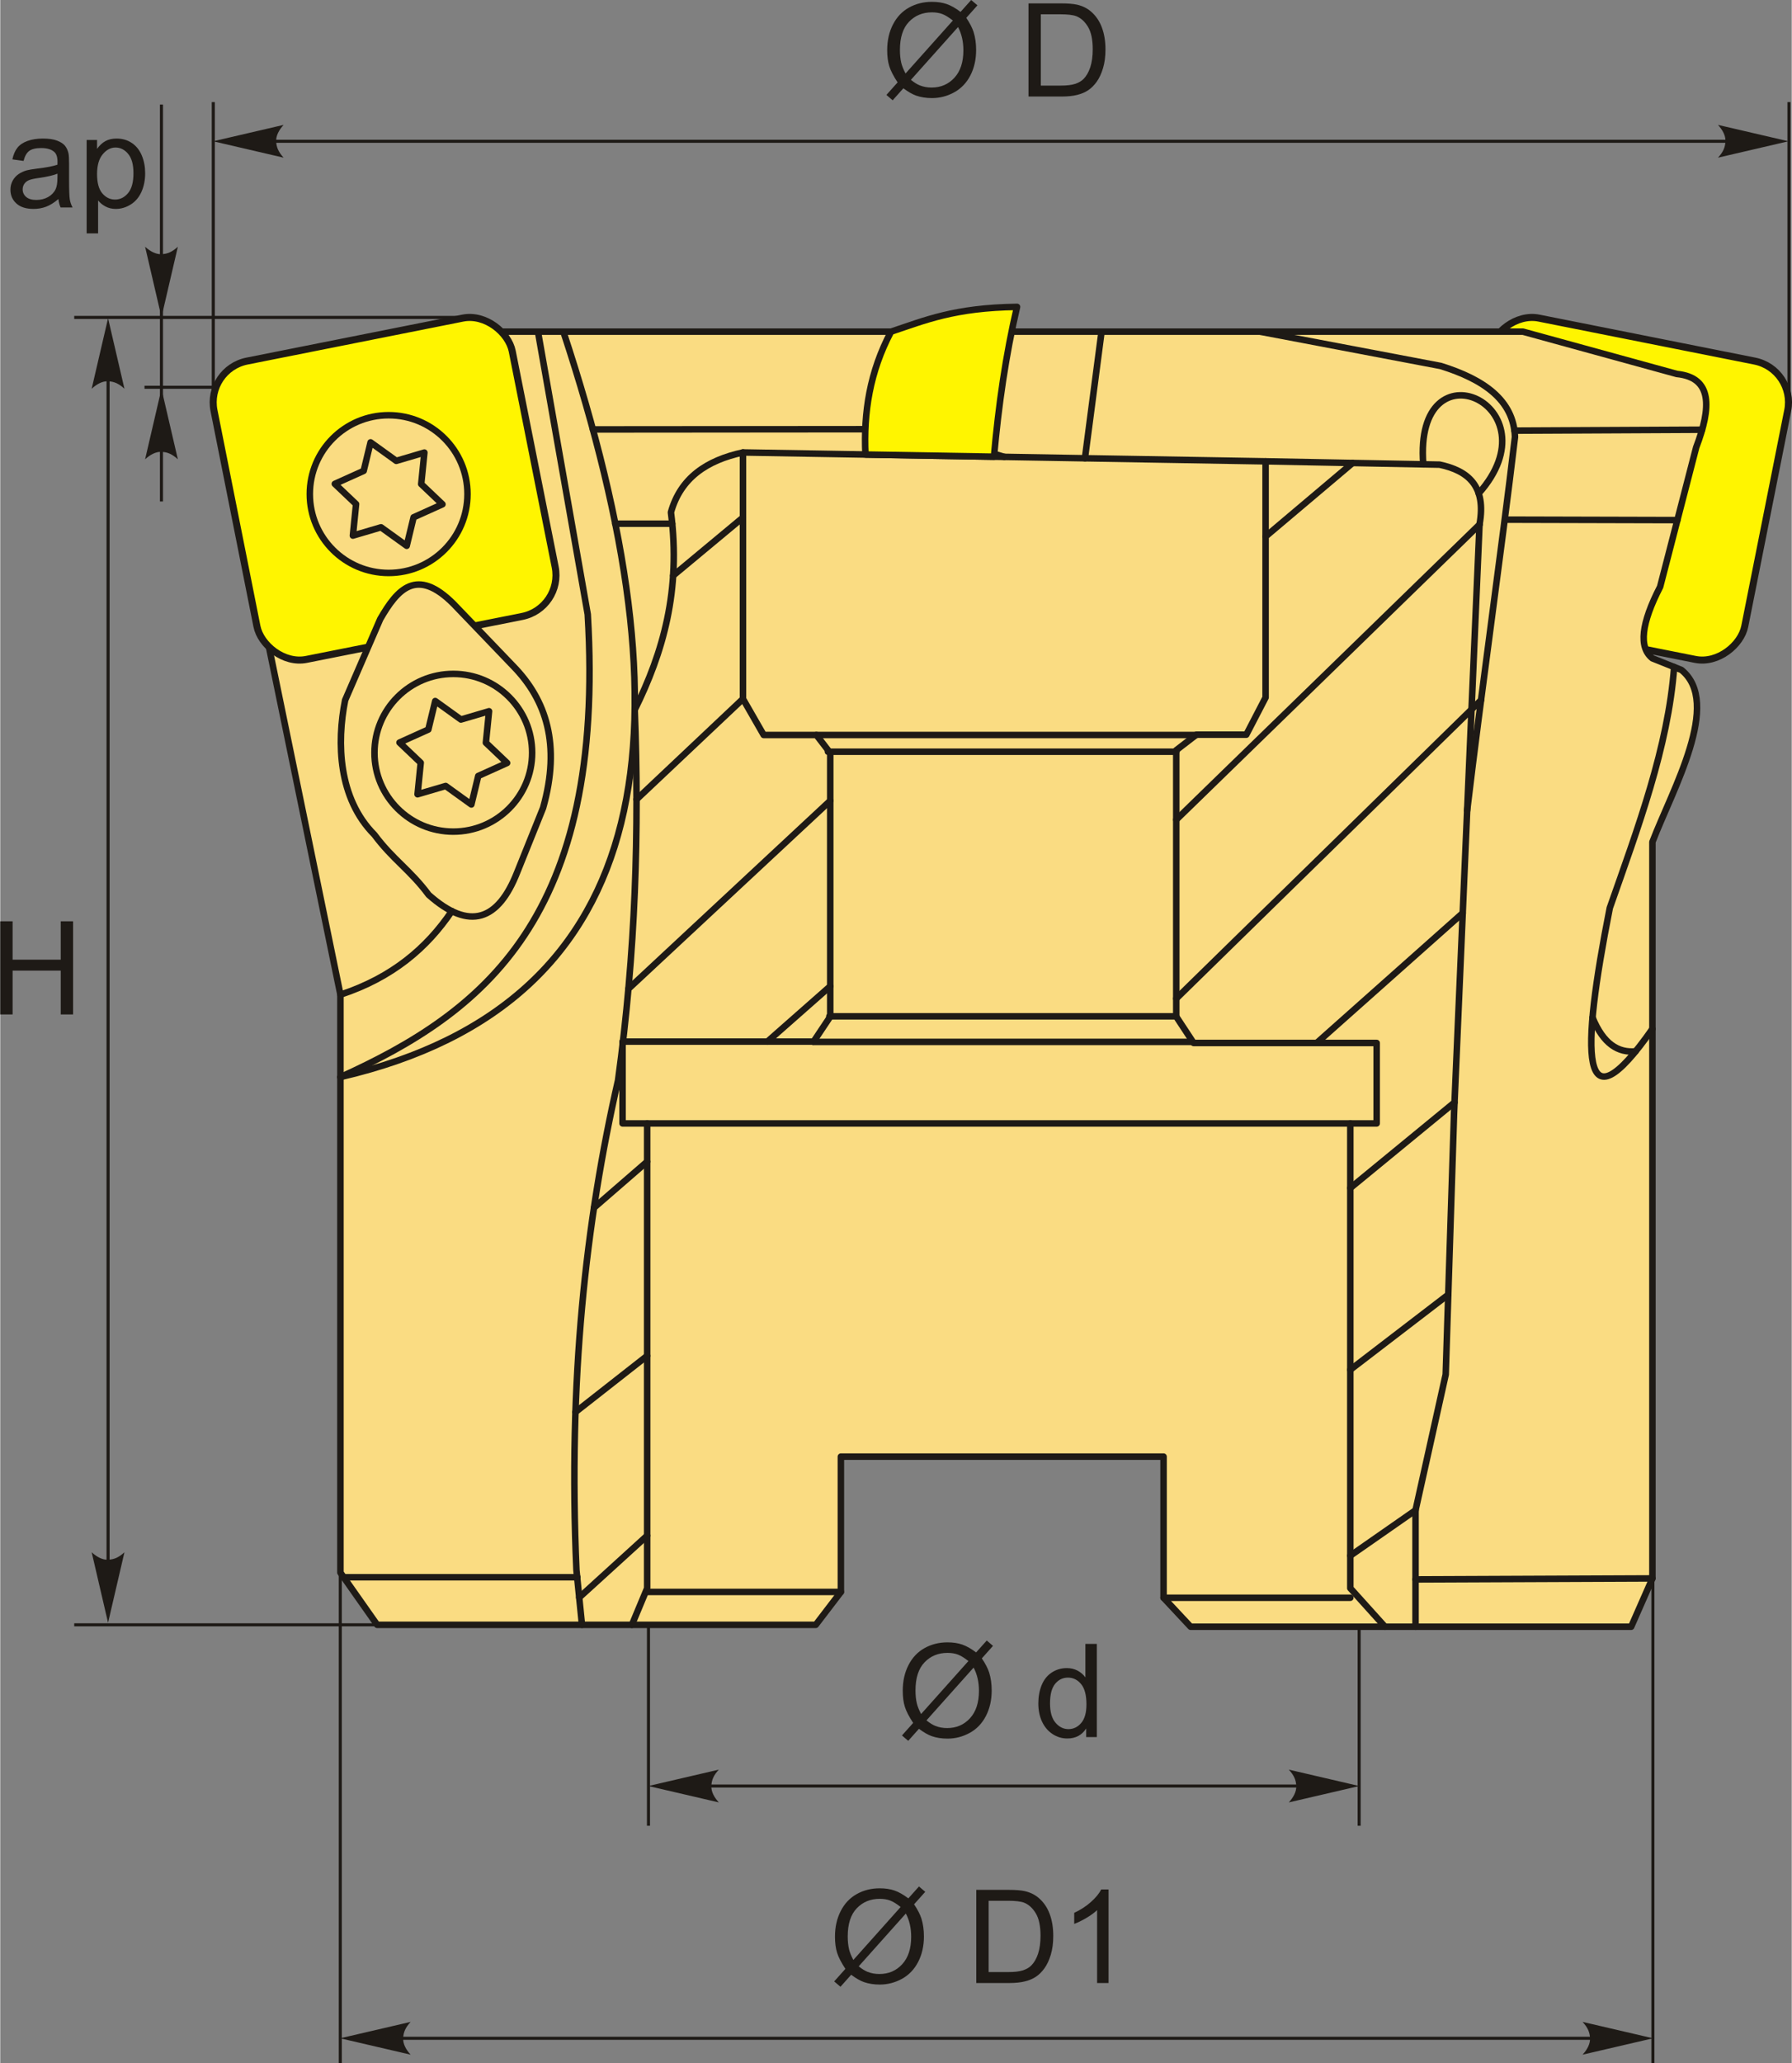 <?xml version="1.0" encoding="UTF-8"?>
<!DOCTYPE svg PUBLIC "-//W3C//DTD SVG 1.1//EN" "http://www.w3.org/Graphics/SVG/1.1/DTD/svg11.dtd">
<!-- Creator: CorelDRAW 2018 (64-Bit) -->
<svg xmlns="http://www.w3.org/2000/svg" xml:space="preserve" width="1378px" height="1586px" version="1.1" style="shape-rendering:geometricPrecision; text-rendering:geometricPrecision; image-rendering:optimizeQuality; fill-rule:evenodd; clip-rule:evenodd"
viewBox="0 0 1296.69 1492.84"
 xmlns:xlink="http://www.w3.org/1999/xlink">
 <rect x="0" y="0" width="1296.69" height="1492.84" fill="#808080" stroke="none"/>
 <defs>
  <style type="text/css">
   <![CDATA[
    .str1 {stroke:#1E1A16;stroke-width:2.22;stroke-miterlimit:22.926}
    .str0 {stroke:#1E1A16;stroke-width:4.71;stroke-linecap:round;stroke-linejoin:round;stroke-miterlimit:22.926}
    .fil2 {fill:none}
    .fil0 {fill:#FFF500}
    .fil1 {fill:#FADC82}
    .fil4 {fill:#1E1A16;fill-rule:nonzero}
    .fil3 {fill:#1E1A16;fill-rule:nonzero}
   ]]>
  </style>
 </defs>
 <g id="Layer_x0020_1">
  <g id="_1749284552832">
   <g>
    <g>
     <rect class="fil0 str0" transform="matrix(-1.06 -0.211 -0.211 1.06 1299.7 267.191)" width="203.64" height="203.64" rx="28.18" ry="28.18"/>
     <path class="fil1 str0" d="M590.27 1175.61l-317.47 0 -26.58 -37.77 0 -418.16 -51.74 -251.74 167.82 -227.97c246.62,0 493.23,0 739.84,0 37.13,10.21 74.26,20.41 111.39,30.61 25.85,2.58 25.02,24.22 13.98,53.14 -8.69,33.62 -17.38,67.24 -26.08,100.86 -13.59,26.38 -15.7,43.81 -5.59,51.75 6.99,2.8 13.99,5.59 20.98,8.39 29.55,23.73 -6.51,86.66 -20.98,124.47l0 532.85 -15.38 34.96 -318.87 0 -19.58 -20.97 0 -102.1 -233.56 0 0 97.9 -18.18 23.78z"/>
     <rect class="fil0 str0" transform="matrix(1.06 -0.211 0.211 1.06 148.766 267.191)" width="203.64" height="203.64" rx="28.18" ry="28.18"/>
     <circle class="fil1 str0" cx="281.12" cy="357.49" r="57.06"/>
     <polygon class="fil1 str0" points="268.04,320.06 286.63,333.45 306.99,327.45 304.69,350.24 320.07,364.87 299.18,374.28 294.19,394.91 275.6,381.53 255.24,387.53 257.54,364.73 242.16,350.1 263.05,340.69 "/>
     <path class="fil1 str0" d="M249.63 506.58c8.47,-19.54 16.93,-39.09 25.39,-58.63 12.38,-21.46 26.24,-38.03 53.2,-10.88 14.3,14.91 28.61,29.82 42.92,44.73 24.2,24.68 34.64,57.13 21.76,102.76 -6.25,15.52 -12.49,31.03 -18.74,46.55 -13.64,34.78 -34.32,42.8 -64.08,16.32 -13.29,-17.93 -25.99,-25.59 -39.29,-43.52 -26.06,-26.14 -27.37,-66.35 -21.16,-97.33z"/>
     <circle class="fil1 str0" cx="327.92" cy="544.65" r="57.06"/>
     <polygon class="fil1 str0" points="314.84,507.22 333.43,520.6 353.79,514.61 351.5,537.4 366.87,552.03 345.98,561.44 341,582.07 322.4,568.69 302.04,574.68 304.34,551.89 288.97,537.26 309.85,527.85 "/>
     <path class="fil2 str0" d="M246.22 719.68c37.72,-12.41 62.69,-33.91 80.63,-60.45"/>
     <path class="fil2 str0" d="M246.22 779.3c103.21,-46.81 192.08,-114.96 179,-334.8l-36.03 -204.53"/>
     <path class="fil2 str0" d="M246.22 779.3c233.07,-53.99 254.88,-256.19 161.36,-539.33"/>
     <path class="fil2 str0" d="M1070.7 379.52c5.08,-27.93 -8.28,-38.95 -28.88,-43.33 -41.99,-0.8 -83.98,-1.6 -125.96,-2.4 -126.09,-2.14 -252.18,-4.28 -378.28,-6.42 -26.19,5.63 -45.2,18.43 -52.14,43.32 7.38,56.29 -5.75,101.54 -26.2,142.85"/>
     <line class="fil2 str0" x1="486.38" y1="378.9" x2="445.08" y2= "378.9" />
     <polyline class="fil2 str0" points="428.96,310.71 659.93,310.52 726.72,330.58 "/>
     <line class="fil2 str0" x1="785.1" y1="331.57" x2="797.12" y2= "239.97" />
     <path class="fil2 str0" d="M911.85 239.97c43.59,8.28 87.18,16.55 130.77,24.82 30.94,9.67 52.77,24.55 53.75,51.34 -10.16,85.31 -24.46,184.99 -34.62,270.3"/>
     <path class="fil2 str0" d="M1029.99 335.97c-7.07,-90.25 96.87,-42.69 40.11,21.04"/>
     <line class="fil2 str0" x1="1089.24" y1="375.99" x2="1213.92" y2= "376.31" />
     <line class="fil2 str0" x1="1095.99" y1="311.58" x2="1231.82" y2= "310.92" />
     <polyline class="fil2 str0" points="1070.7,379.52 1052.28,805.36 1046.22,994.51 1024.39,1092.72 1024.39,1177 "/>
     <path class="fil2 str0" d="M1211.57 482.62c-4.36,58.1 -26.17,116.2 -46.58,174.3 -21.06,106.53 -21.74,162.76 30.85,87.52"/>
     <path class="fil2 str0" d="M1152.5 736.25c7.84,19.21 18.64,25.58 31.18,24.44"/>
     <path class="fil0 str0" d="M719.25 330.45c-31,-0.53 -62.01,-1.05 -93.01,-1.58 -1.46,-30.18 3.12,-59.92 18.52,-88.9 24.39,-8.09 45.57,-17.32 91.19,-17.93 -8.15,34.84 -13.36,71.16 -16.7,108.41z"/>
     <path class="fil2 str0" d="M459.24 513.54c3.37,86.93 0.61,175.91 -12.08,268.2 -23.39,102.33 -36.16,217.21 -30.11,354.35l4.01 39.52"/>
     <polyline class="fil2 str0" points="537.58,327.37 537.58,505.68 552.56,531.78 590.71,531.78 600.75,544.83 600.75,735.56 588.7,753.63 450.43,753.63 450.43,812.85 468.24,812.85 468.24,1149.14 457.2,1175.61 "/>
     <polyline class="fil2 str0" points="915.86,333.79 915.86,504.68 901.9,531.57 865.76,531.57 851.2,542.79 851.2,735.56 863.75,754.63 996.26,754.63 996.26,812.85 977.18,812.85 977.18,1149.14 1002.28,1177 "/>
     <line class="fil2 str0" x1="468.24" y1="812.85" x2="977.18" y2= "812.85" />
     <line class="fil2 str0" x1="608.45" y1="1151.83" x2="468.24" y2= "1151.83" />
     <line class="fil2 str0" x1="842.01" y1="1156.03" x2="977.18" y2= "1156.03" />
     <line class="fil2 str0" x1="248.58" y1="1141.19" x2="417.73" y2= "1141.19" />
     <line class="fil2 str0" x1="1024.39" y1="1142.76" x2="1195.84" y2= "1142.04" />
     <line class="fil2 str0" x1="419.06" y1="1155.85" x2="468.24" y2= "1111.08" />
     <line class="fil2 str0" x1="416.35" y1="1021.67" x2="468.24" y2= "980.99" />
     <line class="fil2 str0" x1="429.74" y1="873.85" x2="468.24" y2= "840.47" />
     <line class="fil2 str0" x1="555.29" y1="753.63" x2="600.75" y2= "713.58" />
     <line class="fil2 str0" x1="977.18" y1="1125.6" x2="1024.39" y2= "1092.72" />
     <line class="fil2 str0" x1="977.18" y1="991.06" x2="1048.07" y2= "936.71" />
     <line class="fil2 str0" x1="977.18" y1="859.58" x2="1052.61" y2= "797.65" />
     <line class="fil2 str0" x1="487.04" y1="416.48" x2="537.58" y2= "374.45" />
     <line class="fil2 str0" x1="460.56" y1="578.38" x2="537.58" y2= "505.68" />
     <line class="fil2 str0" x1="454.67" y1="715.45" x2="600.75" y2= "579.36" />
     <line class="fil2 str0" x1="915.86" y1="388.18" x2="978.84" y2= "334.99" />
     <line class="fil2 str0" x1="851.2" y1="593.09" x2="1070.7" y2= "379.52" />
     <line class="fil2 str0" x1="851.2" y1="722.5" x2="1071.78" y2= "506.59" />
     <line class="fil2 str0" x1="952.85" y1="754.63" x2="1058.54" y2= "660.64" />
    </g>
    <line class="fil2 str1" x1="154.19" y1="289.03" x2="154.19" y2= "73.88" />
    <line class="fil2 str1" x1="1294.67" y1="289.03" x2="1294.67" y2= "73.88" />
    <line class="fil2 str1" x1="169.72" y1="102.22" x2="1271.64" y2= "102.22" />
    <path id="стрелка.cdr" class="fil3" d="M154.1 102.22l51 -11.86c-3.33,3.67 -5.56,7.73 -5.4,11.85 0.19,4.38 1.59,7.68 5.4,11.87l-51 -11.86z"/>
    <path id="стрелка.cdr_0" class="fil3" d="M1294.3 102.22l-51 -11.86c3.34,3.67 5.57,7.73 5.4,11.85 -0.18,4.38 -1.58,7.68 -5.4,11.87l51 -11.86z"/>
    <path class="fil4" d="M695.07 8.61l7.7 -8.61 4.53 3.86 -8.08 9.05c2.62,3.92 4.38,7.34 5.3,10.29 1.21,3.86 1.82,8.19 1.82,12.96 0,6.9 -1.39,13.05 -4.17,18.45 -2.79,5.39 -6.7,9.45 -11.73,12.22 -5.04,2.76 -10.39,4.14 -16.05,4.14 -4.22,0 -8.05,-0.6 -11.47,-1.79 -2.63,-0.93 -5.71,-2.7 -9.24,-5.3l-7.75 8.69 -4.53 -3.88 8.11 -9.08c-3.01,-4.57 -5.02,-8.46 -6.02,-11.69 -1.02,-3.23 -1.52,-7.12 -1.52,-11.65 0,-6.92 1.38,-13.09 4.14,-18.48 2.76,-5.41 6.62,-9.51 11.6,-12.3 4.98,-2.78 10.52,-4.17 16.62,-4.17 4.11,0 7.7,0.55 10.77,1.63 3.09,1.08 6.4,2.96 9.97,5.66zm-5.57 6.23c-2.91,-2.27 -5.42,-3.83 -7.58,-4.66 -2.15,-0.83 -4.67,-1.24 -7.58,-1.24 -6.69,0 -12.23,2.28 -16.59,6.83 -4.38,4.54 -6.56,11.34 -6.56,20.37 0,3.55 0.33,6.72 1,9.46 0.49,2.06 1.51,4.58 3.06,7.58l34.25 -38.34zm3.76 4.74l-34.12 38.19c2.37,1.93 4.55,3.28 6.53,4.05 2.6,1.02 5.41,1.52 8.44,1.52 6.66,0 12.16,-2.35 16.5,-7.07 4.35,-4.72 6.51,-11.34 6.51,-19.85 0,-6.38 -1.29,-11.98 -3.86,-16.84z"/>
    <path id="1" class="fil4" d="M744.24 69.84l0 -67.39 23.22 0c5.24,0 9.24,0.31 12,0.95 3.86,0.9 7.15,2.51 9.88,4.84 3.56,3.01 6.21,6.84 7.97,11.51 1.77,4.67 2.65,10.02 2.65,16.03 0,5.12 -0.59,9.65 -1.79,13.6 -1.19,3.95 -2.73,7.23 -4.59,9.82 -1.88,2.59 -3.92,4.63 -6.15,6.1 -2.21,1.49 -4.9,2.62 -8.03,3.39 -3.16,0.77 -6.76,1.15 -10.84,1.15l-24.32 0zm8.94 -7.91l14.37 0c4.44,0 7.93,-0.41 10.45,-1.24 2.53,-0.83 4.53,-1.99 6.04,-3.5 2.1,-2.11 3.75,-4.97 4.93,-8.55 1.17,-3.57 1.77,-7.9 1.77,-13 0,-7.06 -1.16,-12.49 -3.47,-16.28 -2.3,-3.8 -5.11,-6.34 -8.42,-7.63 -2.39,-0.92 -6.23,-1.38 -11.53,-1.38l-14.14 0 0 51.58z"/>
    <line class="fil2 str1" x1="342.31" y1="229.67" x2="53.54" y2= "229.67" />
    <line class="fil2 str1" x1="272.69" y1="1175.61" x2="53.54" y2= "1175.61" />
    <line class="fil2 str1" x1="78.03" y1="1158.5" x2="78.03" y2= "242.08" />
    <path id="стрелка.cdr_1" class="fil3" d="M78.03 1174.12l-11.86 -51c3.67,3.34 7.73,5.57 11.84,5.4 4.39,-0.19 7.69,-1.58 11.88,-5.4l-11.86 51z"/>
    <path id="стрелка.cdr_2" class="fil3" d="M78.03 230.26l-11.86 51c3.67,-3.34 7.73,-5.57 11.84,-5.4 4.39,0.18 7.69,1.58 11.88,5.4l-11.86 -51z"/>
    <polygon class="fil4" points="0,733.99 0,666.6 8.94,666.6 8.94,694.36 43.77,694.36 43.77,666.6 52.71,666.6 52.71,733.99 43.77,733.99 43.77,702.27 8.94,702.27 8.94,733.99 "/>
    <line class="fil2 str0" x1="590.71" y1="531.78" x2="865.76" y2= "531.78" />
    <line class="fil2 str0" x1="599.08" y1="543.91" x2="851.2" y2= "543.91" />
    <line class="fil2 str0" x1="600.12" y1="735.34" x2="851.17" y2= "735.34" />
    <line class="fil2 str0" x1="588.54" y1="753.86" x2="862.28" y2= "753.86" />
    <line class="fil2 str1" x1="469.18" y1="1175.48" x2="469.18" y2= "1321" />
    <line class="fil2 str1" x1="484.71" y1="1292.25" x2="962.7" y2= "1292.25" />
    <path id="стрелка.cdr_3" class="fil3" d="M469.09 1292.25l51 11.86c-3.33,-3.67 -5.57,-7.73 -5.4,-11.85 0.19,-4.38 1.58,-7.68 5.4,-11.87l-51 11.86z"/>
    <line class="fil2 str1" x1="983.57" y1="1175.48" x2="983.57" y2= "1321" />
    <path id="стрелка.cdr_4" class="fil3" d="M983.66 1292.25l-51 11.86c3.34,-3.67 5.57,-7.73 5.4,-11.85 -0.19,-4.38 -1.58,-7.68 -5.4,-11.87l51 11.86z"/>
    <path class="fil4" d="M706.33 1195.59l7.7 -8.61 4.53 3.86 -8.08 9.05c2.62,3.92 4.38,7.34 5.31,10.29 1.2,3.86 1.82,8.19 1.82,12.96 0,6.9 -1.4,13.05 -4.18,18.45 -2.79,5.39 -6.69,9.46 -11.73,12.22 -5.04,2.76 -10.38,4.14 -16.05,4.14 -4.22,0 -8.05,-0.6 -11.47,-1.79 -2.63,-0.93 -5.7,-2.7 -9.23,-5.3l-7.75 8.69 -4.54 -3.88 8.11 -9.08c-3.01,-4.56 -5.02,-8.45 -6.02,-11.69 -1.02,-3.23 -1.52,-7.12 -1.52,-11.65 0,-6.92 1.38,-13.08 4.14,-18.48 2.76,-5.41 6.62,-9.51 11.61,-12.3 4.97,-2.78 10.51,-4.17 16.61,-4.17 4.11,0 7.7,0.55 10.78,1.63 3.09,1.08 6.4,2.97 9.96,5.66zm-5.57 6.23c-2.9,-2.27 -5.41,-3.83 -7.58,-4.66 -2.15,-0.83 -4.67,-1.24 -7.57,-1.24 -6.7,0 -12.24,2.28 -16.6,6.83 -4.38,4.55 -6.56,11.34 -6.56,20.37 0,3.55 0.33,6.72 1.01,9.46 0.48,2.06 1.5,4.58 3.05,7.58l34.25 -38.34zm3.76 4.74l-34.12 38.2c2.37,1.92 4.55,3.27 6.53,4.04 2.6,1.02 5.41,1.52 8.44,1.52 6.67,0 12.16,-2.35 16.5,-7.07 4.35,-4.72 6.51,-11.34 6.51,-19.84 0,-6.39 -1.28,-11.99 -3.86,-16.85z"/>
    <path id="1" class="fil4" d="M786 1256.82l0 -6.2c-3.09,4.82 -7.64,7.23 -13.65,7.23 -3.89,0 -7.46,-1.06 -10.71,-3.21 -3.26,-2.14 -5.79,-5.13 -7.59,-8.96 -1.79,-3.84 -2.69,-8.25 -2.69,-13.24 0,-4.86 0.82,-9.27 2.43,-13.24 1.64,-3.95 4.07,-6.99 7.32,-9.1 3.23,-2.11 6.87,-3.17 10.87,-3.17 2.95,0 5.57,0.63 7.86,1.87 2.29,1.24 4.15,2.87 5.59,4.86l0 -24.23 8.29 0 0 67.39 -7.72 0zm-26.17 -24.36c0,6.24 1.32,10.9 3.97,13.99 2.64,3.09 5.76,4.63 9.35,4.63 3.63,0 6.7,-1.48 9.24,-4.43 2.53,-2.95 3.8,-7.45 3.8,-13.5 0,-6.65 -1.29,-11.55 -3.88,-14.67 -2.57,-3.12 -5.75,-4.67 -9.53,-4.67 -3.69,0 -6.76,1.49 -9.24,4.48 -2.47,3 -3.71,7.72 -3.71,14.17z"/>
    <line class="fil2 str1" x1="246.11" y1="1139.39" x2="246.11" y2= "1492.84" />
    <path id="стрелка.cdr_5" class="fil3" d="M246.02 1474.77l51 11.86c-3.34,-3.66 -5.57,-7.73 -5.4,-11.84 0.19,-4.38 1.58,-7.69 5.4,-11.88l-51 11.86z"/>
    <line class="fil2 str1" x1="1196.19" y1="1139.39" x2="1196.19" y2= "1492.84" />
    <path id="стрелка.cdr_6" class="fil3" d="M1196.28 1474.77l-50.99 11.86c3.33,-3.66 5.56,-7.73 5.4,-11.84 -0.19,-4.38 -1.59,-7.69 -5.4,-11.88l50.99 11.86z"/>
    <line class="fil2 str1" x1="276.05" y1="1474.77" x2="1164.2" y2= "1474.77" />
    <path class="fil4" d="M657.28 1373.54l7.7 -8.61 4.53 3.86 -8.08 9.05c2.62,3.92 4.38,7.34 5.31,10.29 1.2,3.86 1.82,8.19 1.82,12.96 0,6.9 -1.4,13.05 -4.18,18.45 -2.79,5.39 -6.7,9.45 -11.73,12.22 -5.04,2.76 -10.39,4.14 -16.05,4.14 -4.22,0 -8.05,-0.6 -11.47,-1.79 -2.63,-0.93 -5.71,-2.7 -9.23,-5.3l-7.75 8.69 -4.54 -3.88 8.11 -9.08c-3.01,-4.57 -5.02,-8.45 -6.02,-11.69 -1.02,-3.23 -1.52,-7.12 -1.52,-11.65 0,-6.92 1.38,-13.09 4.14,-18.48 2.76,-5.41 6.62,-9.51 11.61,-12.3 4.97,-2.78 10.51,-4.17 16.61,-4.17 4.11,0 7.7,0.55 10.78,1.63 3.09,1.08 6.4,2.96 9.96,5.66zm-5.57 6.23c-2.9,-2.27 -5.41,-3.83 -7.58,-4.66 -2.15,-0.83 -4.67,-1.24 -7.58,-1.24 -6.69,0 -12.23,2.28 -16.59,6.83 -4.38,4.54 -6.56,11.34 -6.56,20.37 0,3.55 0.33,6.72 1,9.46 0.49,2.06 1.51,4.58 3.06,7.58l34.25 -38.34zm3.76 4.74l-34.12 38.2c2.37,1.92 4.55,3.27 6.53,4.04 2.6,1.02 5.41,1.52 8.44,1.52 6.67,0 12.16,-2.35 16.5,-7.07 4.35,-4.72 6.51,-11.34 6.51,-19.85 0,-6.38 -1.29,-11.98 -3.86,-16.84z"/>
    <path id="1" class="fil4" d="M706.45 1434.77l0 -67.39 23.22 0c5.24,0 9.24,0.31 12,0.95 3.86,0.9 7.15,2.51 9.88,4.84 3.56,3.01 6.22,6.84 7.97,11.51 1.78,4.67 2.65,10.02 2.65,16.03 0,5.12 -0.59,9.65 -1.78,13.6 -1.2,3.96 -2.73,7.23 -4.6,9.82 -1.88,2.59 -3.92,4.63 -6.15,6.1 -2.21,1.49 -4.89,2.62 -8.03,3.39 -3.15,0.77 -6.76,1.15 -10.84,1.15l-24.32 0zm8.95 -7.91l14.37 0c4.43,0 7.92,-0.41 10.44,-1.24 2.53,-0.83 4.54,-1.99 6.04,-3.5 2.1,-2.11 3.75,-4.97 4.93,-8.54 1.17,-3.58 1.77,-7.91 1.77,-13.01 0,-7.06 -1.16,-12.49 -3.47,-16.28 -2.3,-3.8 -5.11,-6.34 -8.42,-7.63 -2.38,-0.92 -6.23,-1.38 -11.53,-1.38l-14.13 0 0 51.58z"/>
    <path id="2" class="fil4" d="M802.19 1434.77l-8.28 0 0 -52.74c-1.99,1.91 -4.61,3.81 -7.84,5.71 -3.24,1.9 -6.15,3.32 -8.73,4.27l0 -8c4.63,-2.17 8.68,-4.8 12.14,-7.91 3.47,-3.09 5.93,-6.09 7.38,-9.01l5.33 0 0 67.68z"/>
    <path class="fil4" d="M42.1 144.01c-3.08,2.62 -6.04,4.46 -8.88,5.54 -2.84,1.08 -5.88,1.61 -9.14,1.61 -5.37,0 -9.5,-1.3 -12.38,-3.92 -2.89,-2.6 -4.33,-5.94 -4.33,-10 0,-2.39 0.55,-4.57 1.63,-6.55 1.1,-1.97 2.53,-3.54 4.28,-4.73 1.78,-1.2 3.75,-2.11 5.96,-2.72 1.64,-0.42 4.1,-0.83 7.38,-1.24 6.68,-0.78 11.62,-1.74 14.77,-2.84 0.03,-1.12 0.05,-1.85 0.05,-2.15 0,-3.35 -0.78,-5.72 -2.35,-7.1 -2.12,-1.87 -5.27,-2.79 -9.45,-2.79 -3.9,0 -6.79,0.69 -8.64,2.05 -1.87,1.37 -3.23,3.78 -4.13,7.26l-8.09 -1.12c0.74,-3.47 1.95,-6.28 3.64,-8.41 1.69,-2.14 4.14,-3.77 7.34,-4.93 3.19,-1.14 6.9,-1.72 11.11,-1.72 4.17,0 7.57,0.48 10.19,1.47 2.61,0.99 4.54,2.21 5.76,3.7 1.22,1.49 2.09,3.38 2.59,5.65 0.27,1.41 0.41,3.95 0.41,7.61l0 10.98c0,7.67 0.17,12.52 0.51,14.57 0.33,2.06 1.03,4.02 2.03,5.9l-8.66 0c-0.83,-1.74 -1.36,-3.78 -1.6,-6.12zm-0.66 -18.35c-3.01,1.22 -7.53,2.26 -13.55,3.11 -3.42,0.48 -5.84,1.03 -7.25,1.64 -1.41,0.61 -2.49,1.51 -3.26,2.67 -0.77,1.17 -1.16,2.48 -1.16,3.92 0,2.18 0.83,4.02 2.51,5.48 1.67,1.45 4.12,2.19 7.34,2.19 3.18,0 6.02,-0.69 8.52,-2.08 2.47,-1.39 4.31,-3.28 5.47,-5.68 0.89,-1.87 1.33,-4.62 1.33,-8.24l0.05 -3.01z"/>
    <path id="1" class="fil4" d="M62.54 168.86l0 -67.58 7.53 0 0 6.42c1.77,-2.48 3.78,-4.35 6.02,-5.59 2.23,-1.24 4.94,-1.86 8.13,-1.86 4.17,0 7.84,1.06 11.03,3.21 3.18,2.13 5.58,5.16 7.21,9.05 1.62,3.91 2.43,8.18 2.43,12.83 0,4.98 -0.89,9.46 -2.68,13.46 -1.79,3.99 -4.39,7.05 -7.81,9.18 -3.4,2.12 -7,3.18 -10.76,3.18 -2.76,0 -5.24,-0.58 -7.42,-1.74 -2.2,-1.16 -3.99,-2.62 -5.4,-4.39l0 23.83 -8.28 0zm7.53 -42.86c0,6.26 1.27,10.89 3.79,13.89 2.55,2.99 5.62,4.5 9.23,4.5 3.67,0 6.81,-1.55 9.41,-4.66 2.62,-3.11 3.92,-7.91 3.92,-14.42 0,-6.21 -1.27,-10.85 -3.82,-13.94 -2.56,-3.09 -5.61,-4.63 -9.15,-4.63 -3.51,0 -6.62,1.65 -9.32,4.93 -2.71,3.29 -4.06,8.06 -4.06,14.33z"/>
   </g>
   <line class="fil2 str1" x1="154.19" y1="280.2" x2="104.41" y2= "280.2" />
   <line class="fil2 str1" x1="116.68" y1="362.84" x2="116.68" y2= "75.64" />
   <path id="стрелка.cdr_7" class="fil3" d="M116.69 281.32l-11.85 51c3.66,-3.33 7.73,-5.57 11.84,-5.4 4.38,0.19 7.68,1.58 11.87,5.4l-11.86 -51z"/>
   <path id="стрелка.cdr_8" class="fil3" d="M116.69 229.51l-11.85 -50.99c3.66,3.33 7.73,5.56 11.84,5.4 4.38,-0.19 7.68,-1.59 11.87,-5.4l-11.86 50.99z"/>
  </g>
 </g>
</svg>
